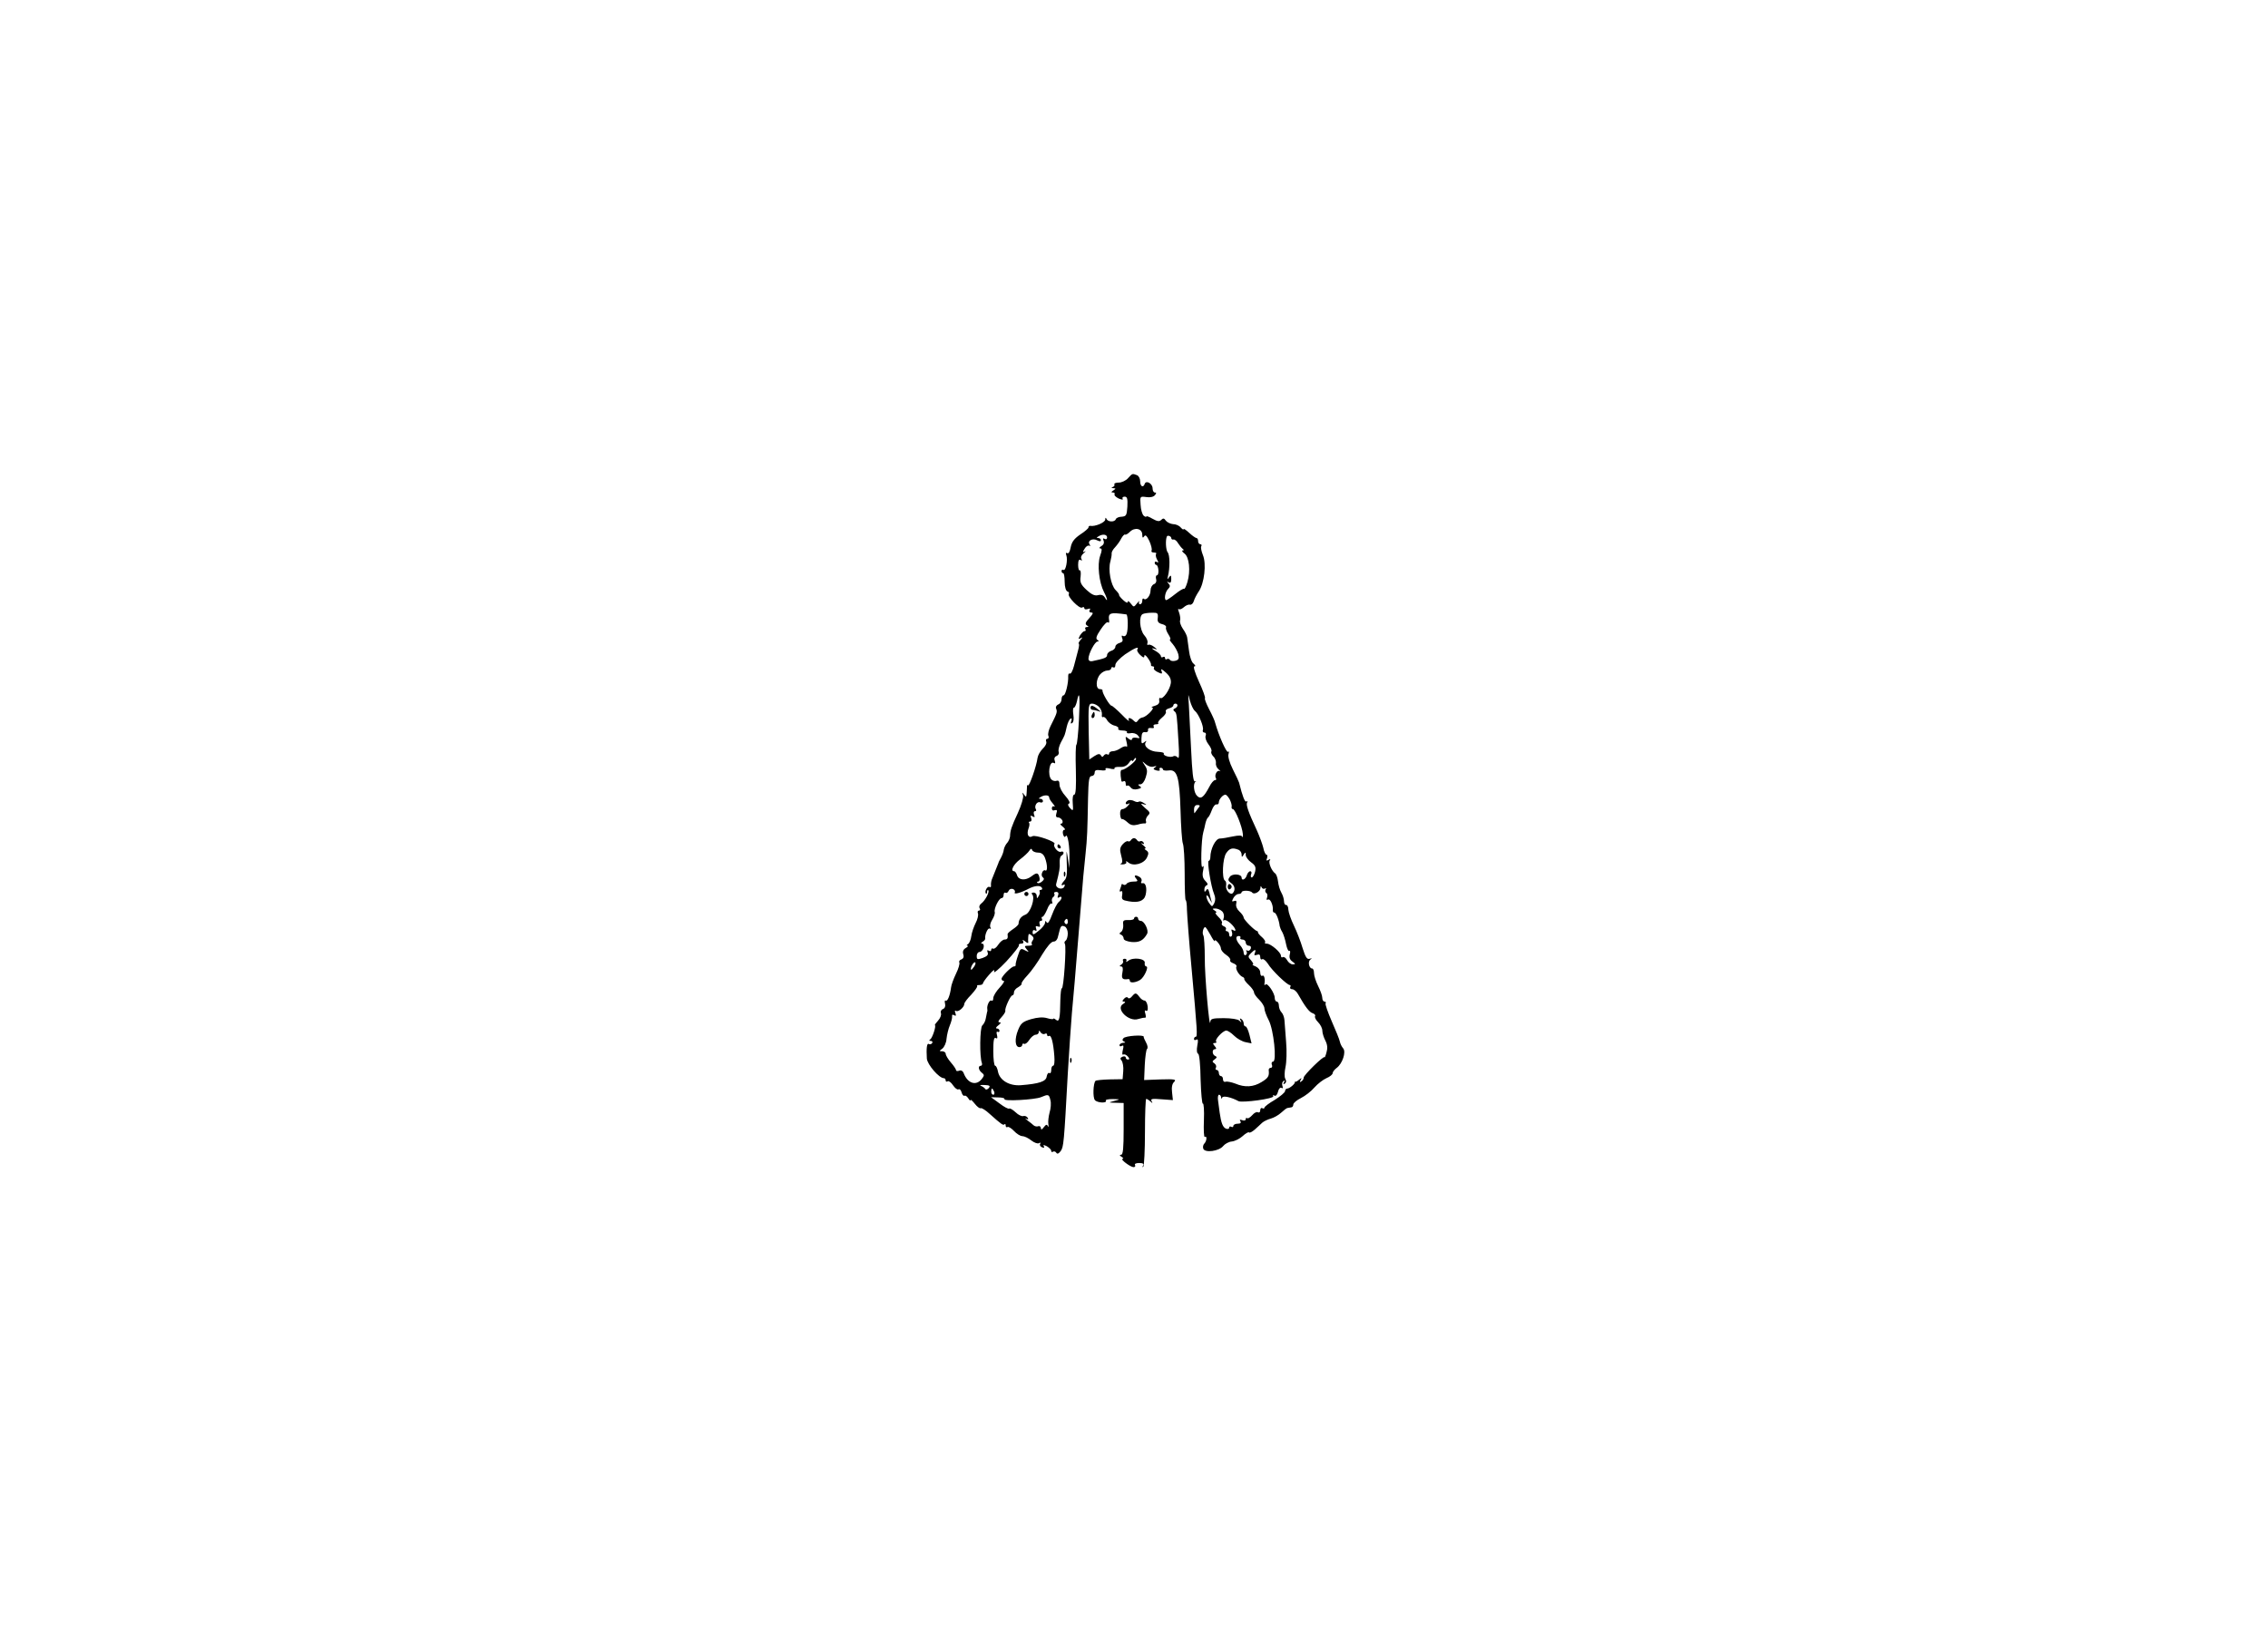 <?xml version="1.0" encoding="UTF-8" standalone="yes"?>
<svg version="1.0" xmlns="http://www.w3.org/2000/svg" width="1096" height="794" viewBox="0 0 1096 794" preserveAspectRatio="xMidYMid meet">
  <g transform="translate(0,794) scale(0.1,-0.1)" fill="#000000" stroke="none">
    <path d="M5451 5629 c-11 -12 -31 -21 -45 -21 -14 0 -23 -4 -21 -8 3 -5 -1
-11 -7 -13 -9 -4 -8 -6 2 -6 13 -1 13 -2 0 -11 -11 -7 -11 -10 -2 -10 7 0 11
-4 8 -9 -3 -4 6 -13 20 -20 15 -6 23 -7 19 -1 -3 5 1 10 10 10 12 0 15 -10 13
-48 -3 -42 -5 -47 -28 -49 -13 0 -26 -6 -28 -12 -5 -15 -39 -14 -45 2 -4 7 -6
6 -6 -4 -1 -14 -50 -35 -73 -30 -5 0 -8 -3 -8 -8 0 -4 -18 -20 -40 -34 -29
-20 -41 -36 -46 -62 -4 -21 -10 -32 -17 -28 -6 4 -8 0 -4 -10 8 -22 -3 -78
-14 -71 -5 3 -9 0 -9 -5 0 -6 3 -11 8 -11 4 0 7 -19 7 -42 0 -24 6 -43 13 -46
7 -2 10 -7 7 -12 -8 -13 51 -73 64 -66 6 4 11 3 11 -3 0 -6 7 -7 17 -4 11 4
14 3 9 -5 -4 -7 -1 -12 8 -12 11 0 8 -7 -10 -27 -19 -20 -21 -28 -12 -35 10
-6 10 -8 0 -8 -7 0 -10 -4 -7 -10 3 -5 2 -10 -4 -10 -6 0 -15 -10 -22 -21 -9
-17 -8 -20 3 -13 11 6 11 5 -1 -9 -7 -9 -11 -17 -8 -17 3 0 2 -15 -3 -32 -5
-18 -14 -52 -20 -76 -6 -23 -15 -40 -20 -37 -5 3 -8 -3 -8 -12 2 -32 -13 -93
-22 -93 -6 0 -10 -9 -10 -19 0 -10 -7 -22 -16 -25 -9 -4 -14 -13 -10 -21 6
-16 4 -21 -27 -83 -9 -18 -14 -39 -11 -47 4 -8 1 -15 -5 -15 -6 0 -8 -6 -5
-14 3 -8 -5 -23 -17 -34 -12 -12 -23 -31 -25 -44 -5 -40 -40 -139 -46 -133 -3
4 -6 0 -5 -7 0 -7 -1 -22 -2 -33 -1 -17 -3 -18 -12 -5 -9 13 -10 12 -5 -3 3
-10 -8 -48 -25 -85 -32 -69 -37 -85 -38 -114 -1 -9 -7 -23 -13 -30 -7 -7 -15
-22 -17 -33 -1 -11 -8 -29 -14 -40 -6 -11 -12 -22 -12 -25 -2 -5 -20 -51 -32
-80 -3 -8 -5 -21 -4 -29 1 -7 -2 -10 -7 -7 -11 6 -26 -23 -17 -32 3 -3 5 1 5
8 0 7 3 11 6 8 7 -8 -15 -50 -34 -64 -8 -6 -12 -16 -8 -22 4 -7 3 -12 -3 -12
-6 0 -8 -6 -5 -14 3 -8 -2 -29 -11 -46 -9 -18 -19 -46 -21 -63 -2 -17 -9 -34
-16 -39 -7 -4 -8 -8 -3 -8 6 0 2 -5 -8 -11 -12 -7 -16 -17 -12 -30 4 -12 1
-21 -9 -25 -9 -3 -13 -10 -10 -15 3 -5 -4 -30 -16 -54 -12 -25 -23 -55 -24
-67 -5 -38 -17 -69 -26 -63 -4 3 -6 -4 -3 -15 3 -12 -1 -22 -10 -26 -9 -3 -13
-12 -10 -20 3 -8 -3 -24 -13 -35 -11 -12 -18 -22 -16 -23 7 -3 -12 -61 -22
-68 -7 -5 -7 -8 2 -8 7 0 10 -5 7 -10 -4 -6 -11 -8 -16 -5 -10 7 -13 -21 -10
-70 2 -29 59 -95 82 -95 5 0 9 -5 9 -11 0 -5 4 -8 10 -4 5 3 17 -6 26 -20 9
-13 20 -22 26 -19 5 3 12 -3 15 -15 3 -11 9 -18 14 -16 4 3 12 -3 18 -12 6
-10 11 -14 11 -9 0 5 9 -3 21 -18 11 -14 24 -24 29 -21 4 2 24 -10 43 -28 57
-51 65 -56 71 -50 3 4 6 1 6 -6 0 -7 4 -10 9 -7 4 3 19 -6 31 -19 13 -14 31
-25 40 -25 10 0 29 -9 44 -21 14 -11 31 -17 37 -13 7 4 9 3 6 -3 -4 -6 0 -14
9 -17 9 -4 13 -2 8 5 -4 8 0 7 15 0 11 -7 21 -16 21 -22 0 -6 4 -8 9 -4 5 3
13 0 16 -6 5 -7 12 -3 21 9 14 20 16 39 34 372 6 102 15 235 20 295 6 61 20
225 31 365 11 140 22 273 24 295 2 22 7 72 11 110 8 76 9 107 12 268 2 88 5
107 17 107 8 0 15 7 15 16 0 12 7 15 29 12 18 -3 27 0 24 5 -4 6 5 7 21 3 15
-4 25 -3 22 2 -2 4 9 7 25 6 20 -1 34 5 44 19 8 12 15 17 15 12 0 -6 5 -3 10
5 6 9 10 10 10 3 0 -12 -52 -53 -68 -53 -8 0 -9 -17 -3 -53 0 -5 6 -5 11 -2 6
3 10 -2 10 -11 0 -10 3 -14 7 -11 3 4 11 0 17 -8 7 -9 19 -12 34 -8 18 4 20 8
10 14 -10 7 -10 9 3 9 9 0 20 14 26 34 9 28 8 39 -5 58 -15 23 -15 23 5 5 12
-10 28 -15 39 -11 14 4 15 3 6 -4 -11 -7 -9 -10 7 -15 12 -3 19 -1 15 4 -3 5
0 9 5 9 6 0 11 -4 11 -8 0 -5 12 -7 28 -5 41 6 52 -31 57 -194 2 -76 7 -147
11 -158 5 -11 9 -77 9 -147 0 -71 2 -128 5 -128 3 0 6 -21 6 -47 1 -27 10
-151 22 -278 28 -310 30 -335 20 -335 -4 0 -8 -5 -8 -11 0 -5 5 -7 11 -3 9 5
10 -3 5 -29 -4 -21 -2 -37 4 -39 6 -2 11 -53 12 -125 2 -66 7 -119 11 -116 4
3 7 -33 5 -80 -2 -47 0 -83 4 -81 12 8 10 -20 -2 -32 -6 -6 -8 -17 -5 -25 8
-21 76 -12 96 13 8 10 27 21 42 22 16 2 39 14 52 26 14 13 28 21 31 18 3 -4
15 3 27 13 12 11 29 26 37 34 8 7 27 16 42 20 14 4 36 16 49 28 13 12 27 23
31 23 5 1 13 2 18 3 6 0 10 7 10 14 0 7 17 21 37 31 20 10 50 33 65 51 16 18
42 38 58 45 17 7 30 18 30 24 0 6 9 18 20 26 27 20 46 76 31 94 -7 8 -14 22
-16 32 -2 11 -20 55 -39 98 -19 44 -33 83 -30 88 3 4 0 8 -5 8 -6 0 -11 8 -11
18 0 10 -9 35 -20 57 -11 22 -20 50 -20 62 0 13 -4 23 -9 23 -15 0 -22 33 -9
43 10 6 9 8 -3 4 -13 -4 -20 7 -34 51 -9 31 -28 80 -42 109 -14 29 -26 63 -27
77 0 13 -5 24 -11 23 -5 -1 -10 7 -10 18 0 11 -6 30 -13 42 -7 12 -14 36 -16
54 -2 17 -8 34 -13 38 -17 11 -34 51 -27 63 5 7 3 8 -6 3 -10 -6 -12 -4 -7 8
3 10 2 17 -3 17 -4 0 -12 15 -15 33 -4 17 -18 55 -30 82 -43 92 -55 127 -48
138 3 5 2 7 -4 4 -7 -5 -19 26 -35 91 -1 4 -14 33 -30 64 -17 34 -25 64 -21
75 3 10 2 15 -2 10 -8 -7 -46 81 -62 138 -2 11 -16 42 -30 68 -14 27 -23 51
-20 53 3 3 -10 39 -29 80 -20 44 -29 74 -22 74 7 0 5 5 -4 13 -9 6 -19 35 -22
62 -4 28 -8 57 -9 65 -1 8 -10 27 -21 42 -10 15 -16 33 -13 40 2 7 0 24 -5 38
-5 13 -6 21 -2 17 4 -4 15 0 24 8 10 9 23 15 30 13 7 -2 16 6 19 17 3 11 14
32 24 47 27 39 38 134 20 176 -7 18 -11 37 -8 42 4 6 1 10 -4 10 -6 0 -11 7
-11 15 0 8 -3 15 -8 15 -4 0 -20 11 -35 25 -15 14 -27 22 -27 18 0 -4 -6 -1
-13 7 -7 9 -23 17 -37 17 -13 1 -30 9 -36 17 -8 12 -13 13 -22 4 -9 -9 -19 -8
-42 5 -17 10 -30 15 -30 11 0 -3 -6 -2 -13 4 -7 6 -14 30 -15 53 -3 41 -3 41
28 37 18 -3 35 1 41 9 8 9 8 13 0 13 -6 0 -11 9 -11 20 0 23 -31 41 -38 22 -7
-21 -22 -13 -22 12 0 13 -7 27 -16 30 -22 8 -21 9 -43 -15z m69 -273 c0 -15 3
-17 9 -8 6 10 13 3 25 -22 9 -20 14 -41 11 -46 -3 -6 2 -10 11 -10 10 0 14 -3
11 -6 -3 -4 -2 -16 4 -27 8 -14 8 -18 0 -13 -6 4 -11 2 -11 -3 0 -6 4 -11 8
-11 4 0 9 -11 10 -25 1 -14 -2 -25 -7 -25 -5 0 -7 -8 -4 -19 3 -11 -2 -21 -11
-24 -9 -4 -16 -17 -16 -30 0 -26 -22 -52 -33 -40 -4 3 -7 -1 -7 -10 0 -10 -5
-17 -11 -17 -5 0 -7 6 -4 13 4 6 -1 3 -10 -8 -16 -20 -16 -20 -31 -1 -8 11
-14 14 -14 8 0 -8 -9 -4 -22 8 -13 12 -22 23 -20 26 1 2 -7 13 -17 23 -23 23
-37 99 -25 138 4 16 7 33 6 39 -1 5 6 19 17 30 10 11 24 30 30 43 7 12 15 20
18 18 2 -3 13 3 23 13 24 24 60 16 60 -14z m-170 -13 c0 -8 -5 -11 -12 -7 -8
5 -9 2 -5 -9 4 -10 0 -20 -11 -26 -9 -6 -12 -11 -5 -11 9 0 9 -9 -1 -37 -14
-42 -5 -127 19 -174 17 -32 20 -54 4 -26 -7 11 -17 15 -33 11 -16 -4 -31 3
-55 25 -28 26 -33 37 -29 65 2 19 0 32 -4 30 -4 -3 -8 9 -8 26 0 21 4 29 12
24 7 -5 8 -3 4 5 -5 7 0 19 10 27 11 9 13 12 6 9 -11 -6 -11 -3 -1 13 7 12 17
18 23 15 5 -4 6 -1 1 7 -11 17 15 31 37 19 12 -6 18 -6 18 1 0 5 -6 10 -12 10
-10 0 -10 2 0 8 20 13 42 10 42 -5z m310 -3 c0 -5 5 -9 11 -7 6 1 16 -7 22
-18 7 -11 17 -23 22 -27 7 -5 7 -8 0 -8 -5 0 -2 -7 9 -15 23 -17 30 -84 14
-138 -6 -20 -13 -35 -16 -32 -3 2 -22 -9 -42 -25 -21 -17 -41 -30 -44 -30 -12
0 -6 39 8 53 11 11 12 17 3 27 -9 10 -9 11 1 6 8 -5 12 0 12 16 0 19 -2 20
-11 8 -8 -12 -9 -11 -5 5 10 41 10 104 -2 117 -8 11 -11 59 -3 76 3 7 21 1 21
-8z m-217 -369 c8 -1 10 -73 1 -95 -3 -9 -11 -13 -17 -9 -7 4 -8 0 -4 -11 5
-13 1 -19 -13 -23 -11 -3 -20 -11 -20 -18 0 -8 -9 -17 -20 -20 -11 -3 -20 -13
-20 -20 0 -13 -11 -17 -72 -30 -11 -2 -18 3 -18 12 0 24 31 83 44 83 7 0 7 3
-1 8 -9 6 -5 19 16 50 15 23 31 39 35 35 4 -5 7 -1 6 7 -6 39 3 42 83 31z
m152 -16 c-3 -19 2 -26 21 -31 13 -3 21 -10 19 -15 -3 -5 2 -20 11 -34 9 -14
13 -25 8 -25 -4 0 2 -10 13 -22 11 -13 23 -35 27 -49 5 -21 2 -28 -14 -32 -11
-3 -23 -1 -26 4 -3 5 -10 7 -15 4 -5 -4 -9 -1 -9 5 0 6 -4 8 -10 5 -5 -3 -10
-2 -10 4 0 6 -12 18 -27 26 -17 10 -20 14 -8 11 19 -6 20 -6 1 9 -10 8 -23 12
-27 9 -5 -3 -6 1 -4 9 3 7 -3 24 -15 37 -23 26 -28 95 -7 103 6 3 26 6 43 6
28 1 31 -2 29 -24z m-99 -154 c-3 -4 3 -16 14 -26 15 -14 20 -15 20 -4 0 7 8
2 17 -11 10 -14 17 -28 15 -32 -1 -5 3 -8 9 -8 5 0 8 -4 5 -9 -3 -4 6 -13 19
-19 21 -10 23 -9 18 6 -5 12 1 10 21 -8 19 -17 26 -32 24 -51 -4 -31 -38 -80
-51 -72 -4 3 -7 -3 -5 -13 2 -12 -5 -20 -22 -25 -14 -4 -19 -7 -12 -8 15 -1
-27 -45 -47 -48 -8 -1 -18 -8 -22 -15 -7 -10 -11 -10 -21 0 -16 16 -31 16 -22
0 3 -7 -13 6 -36 30 -23 23 -45 42 -49 42 -9 0 -46 63 -43 73 1 4 -5 7 -13 7
-21 0 -20 48 2 72 9 10 24 18 35 18 10 0 18 5 18 11 0 5 5 7 10 4 6 -3 10 2
10 12 0 10 21 32 47 51 46 31 70 41 59 23z m278 -296 c18 -14 44 -76 39 -92
-3 -7 1 -13 7 -13 7 0 10 -7 6 -16 -3 -9 3 -27 14 -41 11 -14 17 -29 14 -34
-3 -5 1 -16 9 -24 9 -8 14 -23 13 -32 -2 -10 4 -24 13 -31 9 -8 11 -11 5 -8
-13 7 -27 -21 -18 -35 3 -5 1 -9 -5 -9 -6 0 -18 -14 -27 -32 -27 -51 -41 -62
-59 -44 -16 15 -21 61 -7 69 4 2 2 3 -4 1 -8 -2 -13 47 -18 154 -4 86 -9 184
-11 217 -4 56 -4 57 5 20 6 -22 17 -45 24 -50z m-560 -42 c-3 -65 -9 -119 -12
-121 -4 -1 -5 -56 -3 -122 2 -81 0 -120 -8 -120 -6 0 -9 -16 -7 -41 3 -38 2
-40 -13 -24 -11 12 -12 19 -5 22 7 2 0 17 -17 36 -16 17 -29 42 -29 55 0 16
-4 22 -14 19 -7 -3 -19 0 -25 6 -20 20 -10 94 12 80 6 -4 8 0 4 11 -4 10 -1
19 9 23 8 3 13 12 10 20 -3 8 2 29 11 46 20 37 18 32 28 75 4 18 12 35 18 39
6 4 8 0 4 -11 -4 -11 -3 -15 4 -10 7 4 9 21 6 40 -3 19 -2 34 2 34 5 0 11 14
15 30 12 61 16 27 10 -87z m98 60 c9 -10 14 -26 13 -36 -2 -9 1 -15 5 -12 5 3
14 -4 20 -15 6 -11 22 -23 35 -26 14 -3 22 -10 19 -15 -3 -5 7 -9 21 -9 14 0
24 -4 21 -9 -3 -4 5 -6 17 -4 13 3 29 -2 36 -11 11 -13 10 -15 -8 -11 -12 2
-21 -1 -21 -7 0 -6 -7 -5 -17 3 -15 13 -16 11 -9 -16 4 -16 4 -27 0 -23 -3 4
-16 1 -28 -7 -11 -8 -28 -15 -38 -15 -10 0 -18 -5 -18 -11 0 -5 -4 -8 -9 -4
-5 3 -13 0 -17 -6 -5 -8 -9 -8 -14 1 -6 9 -13 8 -32 -4 l-24 -16 -3 135 c-2
127 -1 135 17 135 10 0 26 -8 34 -17z m378 8 c0 -5 -6 -12 -12 -14 -9 -4 -10
-8 -3 -14 12 -9 12 -14 20 -148 4 -57 3 -85 -3 -76 -6 7 -15 10 -21 7 -13 -9
-53 2 -47 13 3 4 -11 7 -29 8 -38 1 -70 26 -59 45 6 10 5 10 -7 1 -12 -9 -14
-6 -13 20 1 24 5 31 18 29 9 -2 15 3 14 10 -2 8 4 12 16 10 11 -2 15 1 11 7
-3 6 1 11 11 11 10 0 14 3 11 6 -3 4 5 15 18 26 14 11 22 24 19 29 -3 6 3 13
15 16 12 3 21 9 21 14 0 5 5 9 10 9 6 0 10 -4 10 -9z m-620 -444 c0 -6 8 -19
18 -30 9 -11 12 -18 6 -14 -6 3 -11 -1 -11 -9 0 -9 6 -13 14 -9 11 3 13 -1 8
-15 -4 -14 -2 -20 8 -20 8 0 17 -7 21 -15 3 -8 0 -15 -6 -15 -7 0 -3 -7 8 -15
10 -8 14 -15 7 -15 -6 0 -9 -9 -6 -21 4 -13 8 -17 13 -9 9 15 20 -51 18 -110
l-1 -45 -7 50 c-7 43 -7 39 -5 -23 3 -52 0 -76 -11 -86 -16 -17 -19 -30 -4
-21 5 3 7 0 4 -8 -8 -21 -46 -9 -40 12 15 57 19 79 17 103 -1 14 2 29 8 33 16
9 13 25 -3 19 -14 -5 -40 28 -30 38 9 10 -93 46 -107 37 -19 -11 -29 9 -19 37
5 12 6 25 3 28 -4 3 -1 6 5 6 6 0 9 7 5 17 -5 12 -3 14 7 8 10 -6 12 -4 7 8
-3 10 -2 17 4 17 6 0 8 4 5 9 -10 15 5 40 20 34 8 -3 14 0 14 6 0 6 -6 11 -12
11 -10 0 -10 2 0 8 18 12 42 11 42 -1z m872 -9 c7 -13 11 -29 10 -35 -2 -7 1
-13 6 -13 11 0 45 -85 48 -120 1 -14 0 -20 -2 -14 -3 8 -17 8 -47 2 -23 -5
-51 -10 -62 -10 -21 0 -46 -51 -46 -90 0 -10 -4 -18 -8 -18 -9 0 11 -125 26
-160 7 -17 7 -31 1 -44 -10 -19 -11 -19 -24 -1 -8 10 -14 26 -14 34 1 9 8 3
16 -14 8 -16 12 -22 9 -12 -3 11 -8 30 -11 44 -5 18 -9 21 -15 11 -7 -10 -9
-9 -9 4 0 9 5 18 11 20 8 3 5 10 -6 21 -13 13 -16 27 -11 50 4 21 3 27 -3 18
-10 -15 -6 136 4 168 3 11 8 30 10 42 3 12 8 25 12 28 5 3 13 20 19 36 6 17
16 29 22 28 7 -2 12 3 12 10 0 14 19 37 32 37 4 0 13 -10 20 -22z m-153 -45
c-7 -10 -15 -20 -16 -22 -2 -2 -3 5 -3 17 0 14 6 22 16 22 14 0 15 -3 3 -17z
m-773 -213 c17 0 27 -8 34 -26 12 -32 13 -67 1 -60 -5 3 -12 -2 -15 -11 -4 -9
-2 -19 4 -23 7 -5 6 -11 -5 -20 -8 -7 -18 -10 -22 -6 -3 3 -2 6 4 6 6 0 9 9 6
20 -6 24 -13 25 -39 5 -28 -21 -61 -19 -69 5 -3 11 -10 20 -14 20 -20 0 -4 33
28 57 20 15 40 34 45 42 7 11 11 12 14 3 2 -6 15 -12 28 -12z m968 14 c9 -3
16 -14 16 -23 0 -14 2 -14 10 -1 8 13 10 13 10 -2 0 -9 12 -25 26 -35 21 -15
24 -24 19 -46 -4 -15 -11 -27 -16 -27 -5 0 -6 7 -3 15 4 8 1 15 -4 15 -6 0
-14 -9 -17 -20 -6 -20 -25 -28 -25 -11 0 18 -45 21 -57 4 -10 -13 -9 -19 6
-30 19 -12 22 -35 8 -49 -11 -12 -36 16 -32 36 2 11 0 22 -6 25 -15 10 -11
108 7 133 16 23 30 27 58 16z m-949 -184 c3 -5 1 -10 -5 -10 -6 0 -9 -4 -6 -8
2 -4 1 -14 -5 -22 -7 -13 -9 -13 -9 1 0 9 -7 16 -15 16 -10 0 -12 -4 -7 -9 16
-16 -8 -89 -33 -98 -21 -8 -32 -23 -33 -44 0 -5 -12 -16 -27 -26 -15 -10 -26
-20 -26 -24 3 -20 -1 -26 -14 -26 -8 0 -22 -11 -31 -25 -9 -14 -20 -22 -25
-19 -5 3 -9 0 -9 -6 0 -6 -5 -8 -12 -4 -7 5 -9 2 -5 -9 4 -11 -3 -18 -24 -26
-26 -9 -29 -8 -29 10 0 10 6 19 14 19 7 0 16 9 19 20 3 11 0 20 -6 20 -8 0 -7
3 1 9 8 4 13 11 13 15 -3 19 13 55 22 49 6 -3 7 -1 3 6 -4 6 0 23 9 37 9 14
14 31 12 37 -5 15 20 67 33 67 6 0 10 7 10 16 0 8 4 13 9 10 5 -3 11 1 15 9 3
8 12 12 21 9 8 -3 12 -11 9 -16 -7 -12 28 -3 66 17 31 16 57 18 65 5z m1077
-4 c6 4 8 2 4 -4 -3 -6 -2 -13 3 -17 6 -3 7 -13 4 -22 -4 -10 -2 -14 4 -10 11
7 26 -27 24 -50 -1 -7 2 -13 7 -13 9 0 23 -37 26 -65 1 -5 6 -19 13 -30 6 -11
14 -37 18 -58 4 -20 11 -35 15 -32 5 3 6 -5 3 -16 -4 -15 0 -27 12 -35 16 -12
17 -14 2 -14 -9 0 -21 9 -27 20 -6 11 -15 18 -21 15 -5 -4 -9 0 -9 7 0 16 -49
58 -68 58 -9 0 -12 3 -9 6 4 4 -3 15 -14 25 -11 9 -20 20 -20 23 1 3 -1 6 -4
7 -11 1 -65 55 -65 65 0 6 -9 19 -21 30 -12 11 -18 26 -15 37 3 13 0 17 -10
13 -12 -4 -12 -2 -4 14 6 11 17 20 25 20 8 0 15 4 15 8 0 11 43 10 51 -1 9
-12 39 4 40 22 0 10 2 11 6 3 2 -6 10 -9 15 -6z m-999 -33 c-4 -11 -3 -14 5
-9 17 10 15 -9 -2 -23 -8 -7 -22 -34 -32 -61 -12 -33 -21 -46 -26 -37 -6 9 -8
8 -8 -3 -1 -8 -14 -25 -31 -38 -24 -20 -29 -21 -29 -7 0 10 5 13 12 9 7 -5 9
-2 5 9 -4 11 -2 14 9 10 10 -4 12 0 8 11 -3 9 -1 16 6 16 6 0 8 5 5 10 -3 6
-2 10 3 10 4 0 14 16 22 35 7 19 17 32 22 29 4 -3 5 1 2 9 -3 8 0 18 5 22 6 3
9 11 6 16 -4 5 1 9 9 9 10 0 13 -6 9 -17z m793 -77 c8 -8 11 -22 7 -33 -3 -10
-2 -15 2 -10 5 4 19 -3 32 -15 24 -22 32 -45 11 -32 -8 5 -9 2 -5 -9 3 -9 2
-19 -3 -22 -6 -4 -10 1 -10 9 0 9 -5 16 -11 16 -5 0 -8 4 -5 9 3 5 -1 12 -10
15 -8 3 -13 10 -9 15 3 6 -5 19 -17 30 -12 12 -18 21 -12 21 5 0 2 5 -6 10
-13 8 -12 10 3 10 10 0 25 -6 33 -14z m-746 -52 c0 -8 -5 -12 -10 -9 -6 4 -8
11 -5 16 9 14 15 11 15 -7z m0 -54 c0 -16 -5 -32 -10 -35 -6 -4 -8 -11 -4 -16
8 -13 -6 -220 -15 -215 -3 2 -6 -24 -7 -57 -1 -89 -5 -108 -21 -95 -7 6 -13 8
-13 5 0 -3 -14 -2 -30 3 -21 6 -46 4 -78 -5 -40 -12 -49 -20 -62 -52 -18 -44
-15 -83 6 -83 8 0 14 5 14 11 0 5 4 8 9 5 5 -3 16 5 25 19 9 14 23 25 31 25 8
0 15 6 15 13 0 9 3 8 9 -2 5 -7 14 -10 20 -7 6 4 11 2 11 -4 0 -6 4 -9 9 -6
11 7 21 -31 26 -98 2 -26 0 -46 -6 -46 -5 0 -9 -9 -9 -21 0 -11 -4 -18 -9 -14
-5 3 -11 -5 -13 -17 -3 -24 -36 -35 -125 -42 -55 -4 -101 23 -110 64 -3 17 -9
30 -14 30 -5 0 -9 32 -9 71 0 51 3 68 12 63 8 -5 9 0 6 14 -4 12 -2 20 3 16 5
-3 9 0 9 5 0 6 -6 11 -12 11 -8 0 -5 7 6 15 13 10 15 15 6 15 -9 0 -6 8 9 24
12 13 21 27 19 32 -3 12 25 74 34 74 5 0 8 7 8 15 0 8 9 19 21 25 11 7 18 14
16 17 -3 2 10 21 29 41 18 19 50 64 70 99 24 39 44 63 55 63 12 0 20 11 24 33
10 43 13 47 30 40 8 -3 15 -18 15 -33z m689 -7 c11 -21 20 -34 21 -30 0 15 30
-21 30 -36 0 -8 11 -22 25 -31 14 -9 23 -21 20 -26 -3 -5 4 -11 15 -15 11 -4
18 -11 15 -16 -7 -10 14 -44 30 -50 6 -2 9 -7 8 -10 -1 -4 9 -17 22 -29 14
-13 25 -29 25 -36 0 -6 11 -22 25 -35 13 -13 25 -32 25 -41 0 -10 9 -35 21
-58 24 -46 40 -200 21 -200 -6 0 -9 -7 -6 -15 4 -8 1 -15 -5 -15 -7 0 -11 -6
-10 -12 3 -28 -2 -37 -35 -57 -39 -24 -80 -27 -127 -7 -19 7 -40 11 -46 9 -7
-3 -13 2 -13 11 0 9 -4 16 -10 16 -5 0 -10 7 -10 15 0 8 -5 15 -11 15 -5 0 -7
5 -3 11 3 6 0 15 -7 20 -12 8 -12 11 1 20 11 8 12 12 3 16 -16 6 -17 33 -2 33
8 0 8 5 -1 15 -10 12 -10 15 0 15 8 0 10 3 7 7 -9 8 32 53 49 53 7 0 24 -11
38 -25 14 -14 39 -28 55 -31 l29 -6 -10 41 c-6 23 -14 41 -19 41 -5 0 -9 6 -9
14 0 8 -5 18 -12 22 -7 5 -8 2 -3 -7 6 -11 5 -12 -6 -1 -7 7 -39 12 -76 12
-53 0 -63 -3 -64 -17 -4 -49 -28 225 -27 309 0 53 -3 101 -7 108 -7 11 0 40 9
40 3 0 14 -17 25 -37z m-859 -28 c-5 -6 -7 -15 -3 -18 3 -4 -4 -7 -17 -7 -20
0 -21 -2 -9 -17 13 -15 12 -15 -8 -5 -20 11 -23 9 -34 -26 -7 -20 -12 -40 -11
-44 1 -5 -2 -8 -8 -8 -12 0 -60 -48 -60 -60 0 -6 5 -10 11 -10 5 0 -4 -15 -20
-32 -17 -18 -31 -41 -31 -51 0 -10 -4 -16 -9 -12 -9 5 -23 -24 -20 -41 1 -5 1
-11 -1 -14 -1 -3 -3 -16 -6 -30 -2 -14 -10 -29 -17 -35 -12 -10 -14 -152 -2
-182 2 -7 0 -13 -5 -13 -15 0 -12 -21 5 -34 12 -9 12 -14 0 -29 -27 -36 -69
-23 -88 27 -4 11 -13 16 -22 12 -8 -3 -15 -2 -15 3 0 4 -11 21 -25 37 -14 16
-25 35 -25 42 0 6 -8 12 -17 12 -15 0 -15 1 1 13 9 7 19 28 20 47 2 19 9 49
16 65 7 17 12 36 11 44 -1 8 2 10 10 5 9 -5 10 -2 6 10 -4 10 -3 15 3 11 11
-7 40 18 40 34 0 6 15 26 34 45 18 20 31 38 28 41 -3 3 2 5 11 5 10 0 17 4 17
8 0 4 13 23 30 42 20 23 28 28 24 15 -4 -11 23 11 59 49 36 39 63 74 61 78 -3
4 2 8 11 8 10 0 13 5 9 13 -5 7 -2 7 10 -2 9 -8 16 -10 15 -5 -1 5 -1 17 0 28
1 15 4 16 16 6 11 -9 12 -16 5 -25z m1004 13 c-3 -4 2 -8 10 -8 9 0 16 -7 16
-15 0 -8 7 -15 15 -15 9 0 12 -6 9 -15 -4 -8 -11 -12 -17 -8 -5 3 -7 1 -3 -5
3 -6 2 -13 -4 -17 -5 -3 -10 2 -10 11 0 10 -8 26 -17 36 -21 24 -25 45 -7 45
7 0 11 -4 8 -9z m70 -73 c-5 -11 -2 -13 10 -9 11 4 16 1 16 -11 0 -9 4 -14 10
-10 5 3 17 -7 27 -22 19 -32 93 -103 106 -103 4 0 5 -4 2 -10 -3 -5 1 -10 9
-10 8 0 21 -10 28 -23 35 -62 55 -88 71 -93 9 -3 15 -9 12 -14 -3 -5 3 -18 15
-30 11 -11 20 -29 20 -40 0 -12 7 -34 15 -49 10 -20 11 -37 5 -57 -4 -16 -9
-26 -9 -23 -2 11 -101 -86 -101 -98 0 -7 -5 -15 -12 -19 -7 -5 -8 -3 -3 7 7
11 6 12 -7 2 -8 -7 -17 -12 -19 -10 -2 1 -3 0 -2 -2 4 -6 -25 -31 -36 -31 -6
0 -11 -6 -11 -12 0 -7 -23 -26 -50 -43 -28 -16 -50 -33 -50 -38 0 -4 -4 -5
-10 -2 -5 3 -10 -1 -10 -10 0 -9 -5 -13 -11 -10 -5 4 -18 -2 -28 -14 -10 -11
-21 -18 -25 -14 -3 3 -6 1 -6 -5 0 -6 -7 -9 -17 -5 -11 4 -14 3 -9 -5 5 -8 0
-12 -13 -12 -12 0 -21 -5 -21 -11 0 -5 -4 -7 -10 -4 -5 3 -10 2 -10 -4 0 -6
-7 -8 -15 -5 -16 6 -24 28 -31 77 -2 18 -6 44 -8 60 -2 15 0 27 5 27 5 0 9 -6
10 -12 0 -9 2 -9 5 -2 4 11 44 2 79 -17 18 -9 175 12 168 24 -3 6 -1 7 5 3 7
-4 14 3 18 19 3 14 11 22 17 18 6 -4 8 0 4 10 -3 9 -1 19 5 23 7 5 8 2 3 -6
-5 -9 -4 -11 4 -6 7 5 8 13 2 23 -5 9 -4 33 1 57 5 22 7 77 3 121 -3 44 -7 91
-8 105 -1 14 -7 31 -14 38 -7 7 -13 22 -13 33 0 10 -4 19 -10 19 -5 0 -10 8
-10 18 0 23 -35 74 -44 65 -4 -5 -7 -3 -6 2 5 23 -1 46 -10 40 -5 -3 -10 3
-10 15 0 12 -9 24 -22 30 -13 5 -19 9 -14 9 5 1 1 9 -8 20 -16 17 -16 20 -1
35 20 20 26 20 19 1z m-1356 -65 c-7 -10 -14 -18 -15 -16 -6 6 9 36 18 36 5 0
4 -9 -3 -20z m70 -588 c-6 -7 -14 -9 -17 -4 -3 5 -13 12 -21 15 -8 3 -1 5 17
4 25 -1 30 -4 21 -15z m26 -17 c3 -8 1 -15 -4 -15 -6 0 -10 7 -10 15 0 8 2 15
4 15 2 0 6 -7 10 -15z m272 -41 c4 -14 2 -41 -4 -60 -5 -19 -8 -44 -6 -56 2
-13 1 -17 -2 -10 -5 10 -9 9 -20 -5 -9 -12 -13 -14 -14 -5 0 8 -6 12 -12 10
-7 -3 -17 -1 -23 4 -5 5 -19 16 -30 24 -11 9 -14 12 -6 8 10 -5 12 -3 7 5 -5
7 -14 10 -21 8 -6 -3 -24 5 -37 18 -14 13 -28 21 -31 18 -4 -3 -25 8 -47 25
l-41 30 35 -1 c19 0 33 -4 30 -8 -7 -12 147 -3 176 9 36 15 39 15 46 -14z"/>
    <path d="M5270 4520 c0 -5 4 -10 9 -10 5 0 18 -3 28 -6 16 -6 16 -5 -2 9 -23
19 -35 21 -35 7z"/>
    <path d="M5276 4485 c-3 -8 -1 -15 4 -15 6 0 10 7 10 15 0 8 -2 15 -4 15 -2 0
-6 -7 -10 -15z"/>
    <path d="M5110 3850 c0 -5 5 -10 11 -10 5 0 7 5 4 10 -3 6 -8 10 -11 10 -2 0
-4 -4 -4 -10z"/>
    <path d="M5141 3714 c0 -11 3 -14 6 -6 3 7 2 16 -1 19 -3 4 -6 -2 -5 -13z"/>
    <path d="M5933 3655 c0 -9 4 -14 9 -13 5 2 10 8 10 13 0 5 -5 11 -10 13 -5 1
-9 -4 -9 -13z"/>
    <path d="M4950 3620 c0 -5 5 -10 10 -10 6 0 10 5 10 10 0 6 -4 10 -10 10 -5 0
-10 -4 -10 -10z"/>
    <path d="M5453 4073 c-7 -3 -13 -9 -13 -14 0 -6 6 -7 13 -3 8 5 8 2 -2 -9 -7
-9 -19 -17 -27 -17 -8 0 -12 -10 -11 -25 1 -14 5 -24 8 -23 4 2 16 -5 28 -16
15 -14 27 -16 48 -11 15 5 32 7 36 6 5 -1 7 4 5 11 -3 7 2 19 9 27 13 12 11
17 -14 37 -21 19 -23 23 -8 18 19 -5 19 -5 2 6 -10 7 -21 9 -24 6 -3 -3 -13
-2 -22 3 -9 5 -22 6 -28 4z"/>
    <path d="M5465 3880 c-4 -6 -10 -8 -14 -5 -5 2 -16 -4 -25 -14 -14 -16 -16
-26 -8 -55 7 -25 7 -36 -1 -39 -7 -3 -2 -4 10 -4 12 1 19 6 15 12 -3 5 2 4 11
-3 24 -20 76 -6 90 25 9 19 8 26 -4 34 -8 5 -10 9 -5 9 6 0 1 7 -10 16 -10 8
-13 12 -5 8 9 -5 12 -3 7 5 -4 6 -11 9 -16 6 -5 -3 -11 -1 -15 5 -3 5 -10 10
-15 10 -5 0 -12 -5 -15 -10z"/>
    <path d="M5490 3695 c11 -13 8 -15 -13 -15 -14 0 -29 -5 -32 -10 -4 -6 -11 -8
-16 -5 -5 4 -9 4 -9 1 0 -2 -3 -12 -7 -22 -4 -11 -2 -15 4 -11 6 4 8 -3 6 -18
-4 -21 0 -25 30 -30 47 -9 76 1 83 30 8 32 1 61 -15 57 -7 -1 -9 2 -5 9 3 6 0
15 -7 20 -22 14 -33 10 -19 -6z"/>
    <path d="M5480 3501 c0 -4 -12 -8 -27 -7 -24 1 -28 -3 -25 -23 1 -14 -3 -29
-10 -34 -10 -7 -10 -10 0 -14 6 -2 12 -11 12 -18 0 -8 15 -14 38 -17 37 -3 57
7 75 39 10 16 -13 63 -30 63 -7 0 -13 5 -13 10 0 6 -4 10 -10 10 -5 0 -10 -4
-10 -9z"/>
    <path d="M5427 3297 c3 -5 -1 -13 -8 -18 -10 -6 -10 -9 -2 -9 9 0 11 -10 7
-30 -6 -28 0 -36 29 -31 4 0 7 -3 7 -9 0 -11 28 -9 50 5 20 13 43 65 29 65 -5
0 -9 8 -7 17 4 21 -57 29 -80 10 -9 -6 -13 -7 -9 -1 3 6 0 11 -8 11 -8 0 -11
-5 -8 -10z"/>
    <path d="M5470 3125 c-7 -9 -16 -12 -19 -7 -3 6 -12 4 -19 -4 -10 -11 -10 -14
0 -14 8 0 6 -5 -4 -11 -40 -23 27 -89 73 -73 13 4 28 7 32 6 5 -1 5 7 2 19 -5
14 -3 19 3 15 7 -4 10 4 8 21 -2 16 -9 28 -15 28 -7 0 -18 8 -25 18 -16 21
-20 21 -36 2z"/>
    <path d="M5429 2923 c-7 -7 -5 -13 3 -16 8 -4 7 -6 -4 -6 -10 -1 -18 -6 -18
-12 0 -5 5 -7 11 -3 9 5 10 -1 5 -20 -4 -16 -3 -25 2 -22 6 3 15 -1 22 -9 9
-10 9 -15 1 -15 -6 0 -11 4 -11 10 0 5 -7 7 -15 4 -12 -5 -13 -10 -5 -19 6 -8
10 -31 8 -52 l-3 -38 -63 -1 c-35 -1 -65 -4 -68 -7 -11 -11 -14 -80 -3 -93 12
-14 61 -16 53 -2 -3 4 12 7 33 7 38 -1 38 -1 8 -9 -30 -8 -30 -8 8 -9 l37 -1
0 -125 c0 -93 -3 -125 -12 -125 -9 0 -8 -4 2 -10 8 -5 11 -10 5 -10 -14 -1 38
-40 53 -40 7 0 10 5 7 10 -4 6 5 10 20 10 18 0 24 -4 19 -12 -4 -7 -4 -10 1
-6 4 4 8 80 8 168 0 88 3 160 6 160 4 0 13 -6 20 -12 11 -11 12 -10 6 1 -6 11
2 13 48 9 l55 -4 -4 37 c-3 24 0 42 10 51 12 12 3 14 -65 12 l-80 -3 3 72 c2
40 7 75 11 78 5 4 3 17 -4 30 -7 13 -13 26 -12 29 3 11 -89 5 -98 -7z"/>
    <path d="M5171 2814 c0 -11 3 -14 6 -6 3 7 2 16 -1 19 -3 4 -6 -2 -5 -13z"/>
  </g>
</svg>